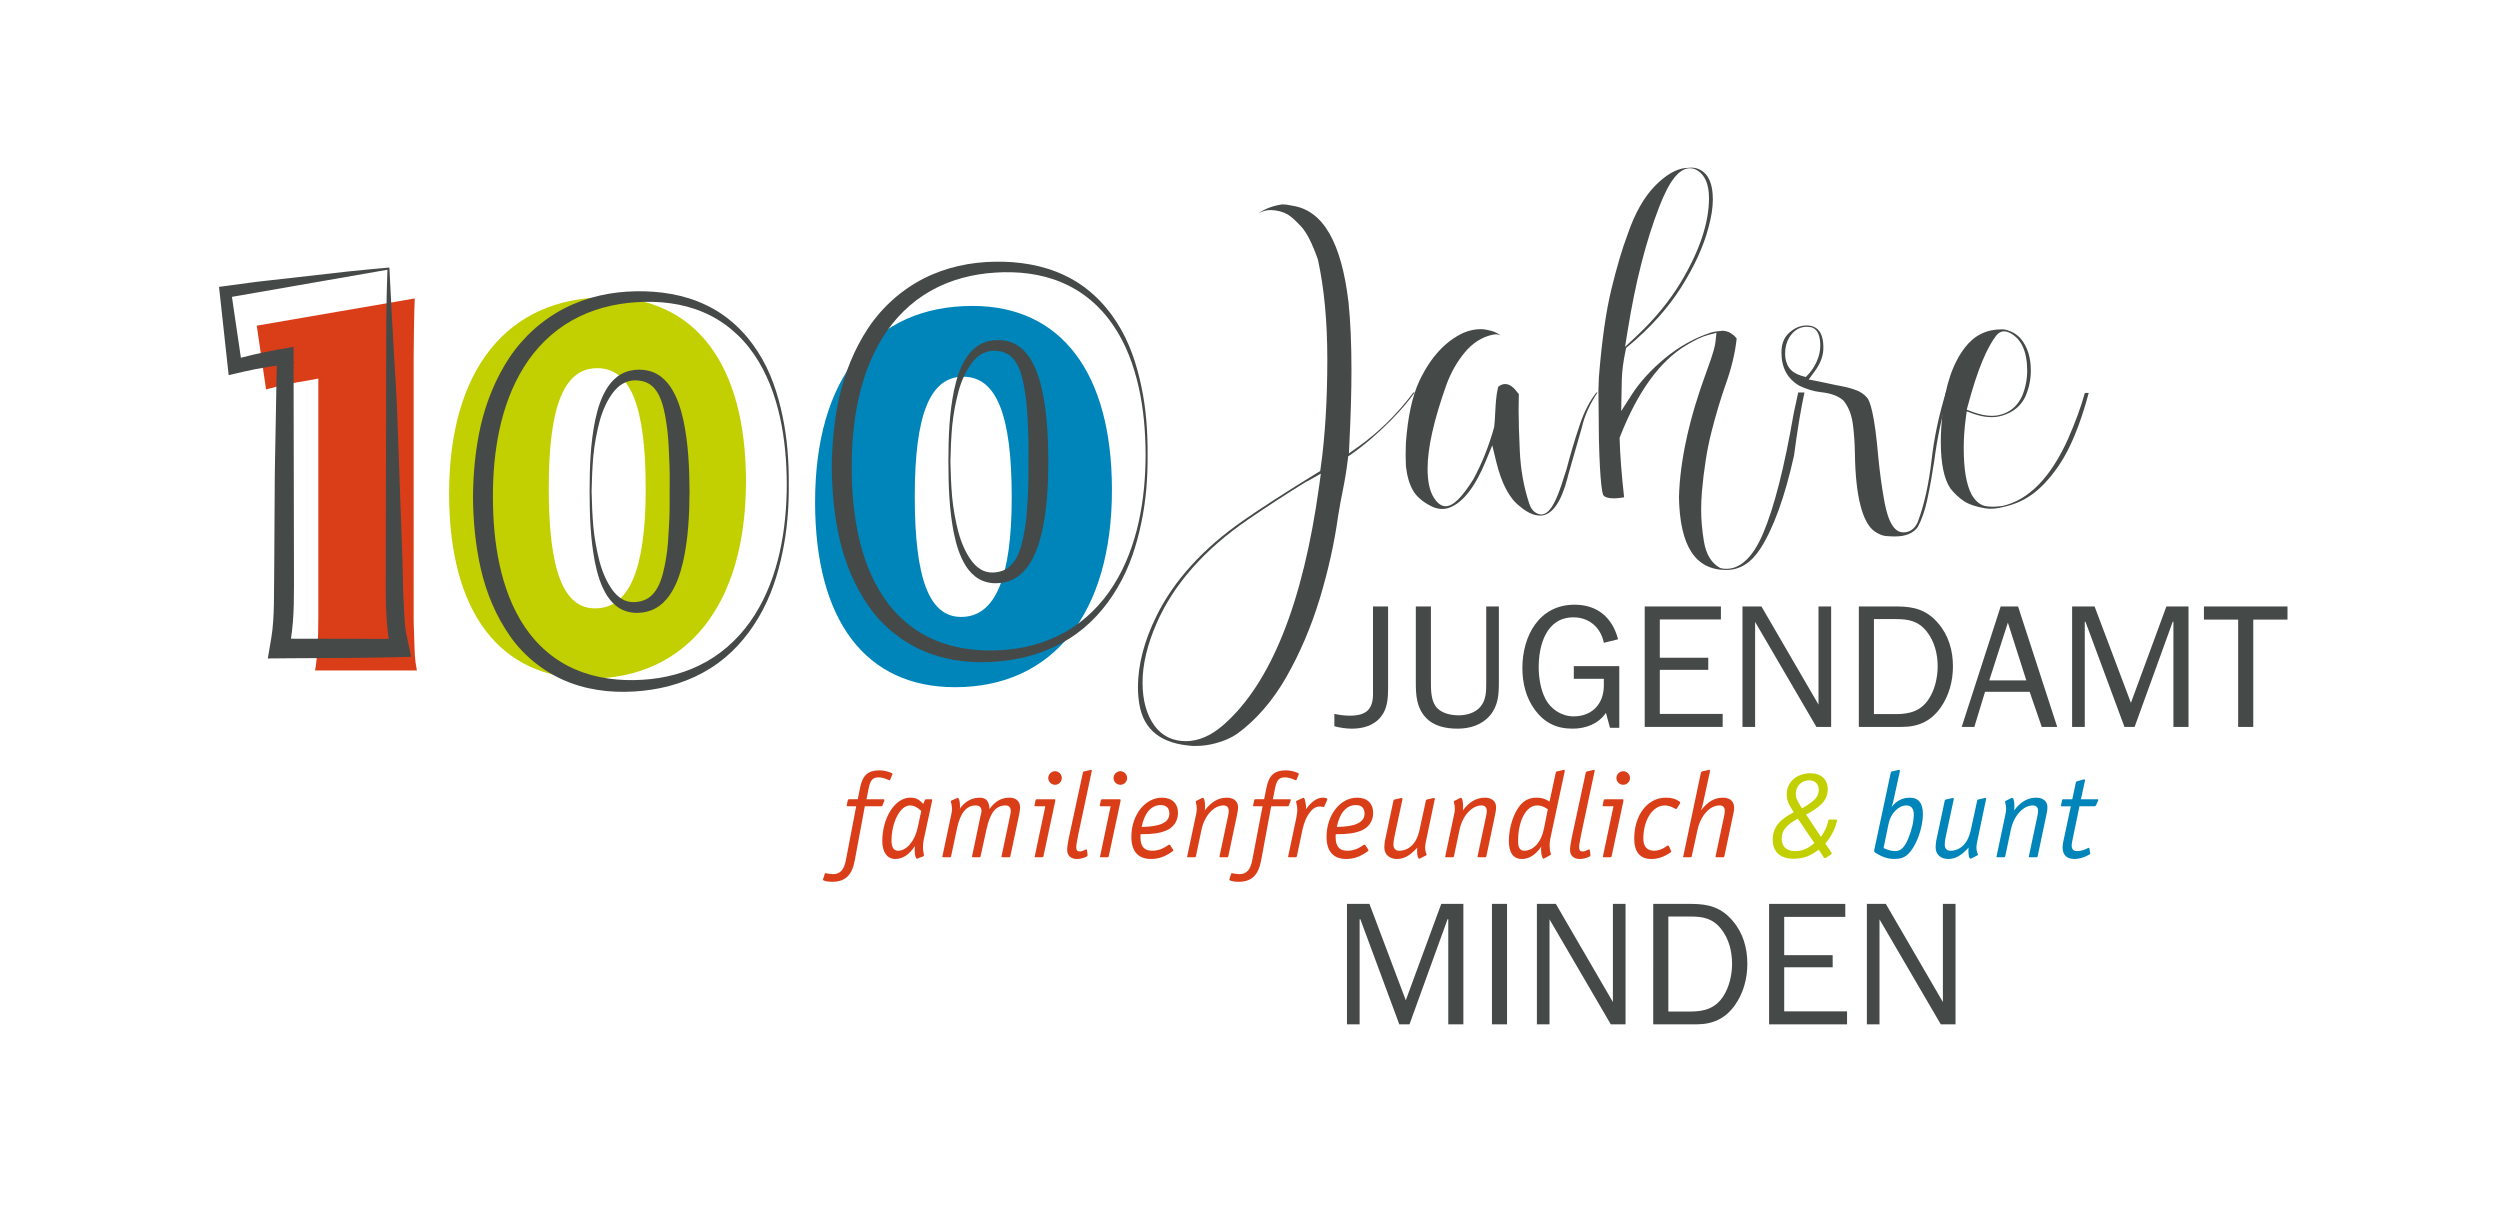 <?xml version="1.0" encoding="utf-8" standalone="no"?><!-- Generator: Adobe Illustrator 15.0.0, SVG Export Plug-In . SVG Version: 6.00 Build 0)  --><!DOCTYPE svg PUBLIC "-//W3C//DTD SVG 1.1//EN" "http://www.w3.org/Graphics/SVG/1.1/DTD/svg11.dtd">
<svg xmlns="http://www.w3.org/2000/svg" xmlns:xlink="http://www.w3.org/1999/xlink" enable-background="new 0 0 375.586 182.603" height="369" id="Ebene_1" version="1.1" viewBox="0 0 375.586 182.603" width="760" x="0px" xml:space="preserve" y="0px">
<g>
	<g>
		<g>
			<path d="M130.104,120.236h2.575c0.091,0,0.109,0.073,0.109,0.128c0,0.036,0,0.073-0.018,0.128l-0.256,0.657     c-0.055,0.146-0.055,0.146-0.219,0.146h-2.447l-1.516,8.164c-0.42,2.246-1.461,3.196-3.397,3.196     c-0.731,0-1.388-0.146-1.388-0.329c0-0.036,0-0.072,0.037-0.109l0.237-0.767c0.037-0.092,0.073-0.092,0.128-0.092     c0.036,0,0.055,0,0.183,0.037c0.292,0.055,0.657,0.109,0.931,0.109c1.06,0,1.662-0.64,1.936-2.101l1.553-8.109h-1.278     c-0.091,0-0.165-0.037-0.165-0.128c0,0,0-0.019,0.037-0.055c0,0,0,0,0-0.037l0.128-0.639c0.018-0.128,0.091-0.201,0.237-0.201     h1.278l0.347-1.735c0.384-1.899,1.206-2.611,2.94-2.611c0.566,0,1.315,0.164,1.809,0.401c0.091,0.036,0.127,0.109,0.127,0.164     c0,0.037,0,0.055-0.036,0.092l-0.311,0.749c-0.037,0.055-0.055,0.091-0.128,0.091c-0.018,0-0.091-0.036-0.219-0.091     c-0.493-0.22-0.986-0.348-1.388-0.348c-0.895,0-1.26,0.402-1.516,1.717L130.104,120.236z" fill="#DA3E19" />
			<path d="M138.632,120.948l0.237-0.548c0.073-0.128,0.092-0.164,0.164-0.164h0.092h0.713     c0.091,0,0.146,0.073,0.146,0.091v0.037l-0.019,0.073v0.055l-1.278,5.954c-0.055,0.256-0.091,0.712-0.091,1.06     c0,0.273,0.055,0.693,0.091,0.84l0.036,0.128c0.019,0.092,0.019,0.146,0.019,0.183c0,0.055-0.019,0.128-0.091,0.164l-0.859,0.329     c-0.036,0.036-0.072,0.036-0.091,0.036c-0.2,0-0.347-0.565-0.347-1.205c0-0.219,0-0.347,0.036-0.712     c-0.841,1.297-1.845,1.954-2.959,1.954c-1.206,0-1.954-1.005-1.954-2.703c0-3.507,1.917-6.521,4.183-6.521     C137.535,119.999,137.975,120.218,138.632,120.948z M138.34,121.989c-0.621-0.565-1.115-0.821-1.699-0.821     c-1.461,0-2.776,2.521-2.776,5.278c0,1.022,0.311,1.534,1.004,1.534c1.278,0,2.521-1.498,2.94-3.507L138.34,121.989z" fill="#DA3E19" />
			<path d="M144.127,121.697c0.713-1.077,1.771-1.698,2.996-1.698c0.986,0,1.424,0.529,1.479,1.698     c0.896-1.205,1.809-1.698,3.014-1.698c0.986,0,1.59,0.548,1.59,1.479c0,0.292-0.073,0.712-0.164,1.187l-1.297,6.119     c-0.037,0.146-0.092,0.183-0.22,0.183h-0.968c-0.092,0-0.146-0.036-0.146-0.128c0-0.019,0.018-0.055,0.018-0.091l1.279-6.083     c0.055-0.255,0.092-0.493,0.092-0.676c0-0.529-0.274-0.821-0.768-0.821c-1.498,0-2.338,1.096-2.886,3.616l-0.877,4     c-0.036,0.146-0.055,0.183-0.22,0.183h-0.931c-0.091,0-0.146-0.036-0.146-0.128c0-0.019,0-0.055,0.019-0.091l1.278-6.083     l0.055-0.219c0.036-0.146,0.073-0.347,0.073-0.457c0-0.529-0.311-0.821-0.877-0.821c-1.388,0-2.319,1.132-2.812,3.488     l-0.877,4.128c-0.036,0.146-0.092,0.183-0.219,0.183h-0.969c-0.091,0-0.146-0.036-0.146-0.128c0,0,0.036-0.019,0.036-0.055     s0-0.036,0-0.036l1.297-6.119c0.109-0.493,0.128-0.64,0.128-0.95c0-0.255-0.036-0.529-0.091-0.785l-0.073-0.183     c0-0.036,0-0.073,0-0.091c0-0.092,0.036-0.183,0.128-0.22l0.748-0.311c0.055-0.036,0.129-0.073,0.146-0.073     c0.201,0,0.348,0.566,0.348,1.242c0,0.11,0,0.201,0,0.293L144.127,121.697z" fill="#DA3E19" />
			<path d="M157,121.296h-1.479c-0.092,0-0.165-0.037-0.165-0.128c0,0,0-0.019,0.036-0.055c0-0.037,0-0.037,0-0.037     l0.129-0.639c0.018-0.128,0.091-0.201,0.236-0.201h2.612c0.091,0,0.128,0.036,0.128,0.164v0.037v0.055l-1.771,8.292     c-0.037,0.146-0.092,0.183-0.256,0.183h-0.932c-0.092,0-0.146-0.036-0.146-0.128c0-0.019,0-0.019,0.037-0.055v-0.036L157,121.296     z M159.484,117.04c0,0.566-0.457,1.022-1.023,1.022c-0.547,0-1.022-0.456-1.022-1.022c0-0.548,0.476-1.023,1.022-1.023     C159.027,116.017,159.484,116.492,159.484,117.04z" fill="#DA3E19" />
			<path d="M163.977,116.054l-2.047,9.625c0,0.056-0.036,0.183-0.072,0.402c-0.201,1.022-0.201,1.114-0.201,1.388     c0,0.438,0.146,0.621,0.548,0.621c0.22,0,0.493-0.091,0.749-0.237c0.092-0.036,0.128-0.073,0.183-0.073     c0.073,0,0.128,0.073,0.128,0.128l0.092,0.621c0,0.073,0,0.092,0,0.128c0,0.092-0.055,0.164-0.22,0.256     c-0.456,0.183-0.932,0.311-1.37,0.311c-0.932,0-1.479-0.512-1.479-1.37c0-0.401,0.091-1.005,0.236-1.735l0.092-0.438l2.027-9.406     c0-0.164,0.055-0.183,0.183-0.219l0.932-0.22c0.091-0.036,0.091-0.036,0.128-0.036c0.055,0,0.128,0.073,0.128,0.128     c0,0,0,0.036-0.036,0.036V116.054z" fill="#DA3E19" />
			<path d="M166.824,121.296h-1.479c-0.091,0-0.165-0.037-0.165-0.128c0,0,0-0.019,0.037-0.055     c0-0.037,0-0.037,0-0.037l0.128-0.639c0.019-0.128,0.091-0.201,0.237-0.201h2.611c0.092,0,0.129,0.036,0.129,0.164v0.037v0.055     l-1.772,8.292c-0.036,0.146-0.091,0.183-0.255,0.183h-0.932c-0.092,0-0.146-0.036-0.146-0.128c0-0.019,0-0.019,0.037-0.055     v-0.036L166.824,121.296z M169.309,117.04c0,0.566-0.457,1.022-1.023,1.022c-0.548,0-1.023-0.456-1.023-1.022     c0-0.548,0.476-1.023,1.023-1.023C168.852,116.017,169.309,116.492,169.309,117.04z" fill="#DA3E19" />
			<path d="M171.352,125.496l-0.036,0.11c0,0.164,0,0.292,0,0.347c0,1.37,0.566,2.027,1.718,2.027     c0.857,0,1.552-0.219,2.355-0.785c0.128-0.092,0.183-0.128,0.237-0.128c0.073,0,0.091,0.036,0.165,0.091l0.456,0.694     c0,0.037,0,0.055,0,0.092c0,0.055-0.019,0.091-0.183,0.183c-1.059,0.748-2.01,1.096-3.16,1.096c-1.936,0-2.959-1.15-2.959-3.324     c0-3.288,2.047-5.899,4.604-5.899c1.516,0,2.41,0.858,2.41,2.319c0,1.188-0.676,2.191-1.826,2.648     C174.146,125.351,173.215,125.496,171.352,125.496z M171.498,124.4c2.795-0.036,4.164-0.676,4.164-2.009     c0-0.822-0.456-1.278-1.297-1.278C172.923,121.113,171.9,122.318,171.498,124.4z" fill="#DA3E19" />
			<path d="M180.994,121.917c0.968-1.297,2.045-1.918,3.324-1.918c1.022,0,1.68,0.548,1.68,1.425     c0,0.401-0.055,0.676-0.183,1.297l-1.278,6.063c-0.037,0.146-0.092,0.183-0.219,0.183h-0.969c-0.092,0-0.146-0.036-0.146-0.128     c0,0,0-0.019,0.02-0.055v-0.036l1.277-6.027c0.074-0.311,0.092-0.549,0.092-0.731c0-0.529-0.273-0.821-0.804-0.821     c-1.425,0-2.849,1.553-3.288,3.635l-0.84,3.981c-0.036,0.146-0.092,0.183-0.219,0.183h-0.969c-0.091,0-0.146-0.036-0.146-0.128     c0,0,0.036-0.019,0.036-0.055s0-0.036,0-0.036l1.297-6.138c0.055-0.219,0.055-0.347,0.092-0.42c0-0.146,0.036-0.311,0.036-0.493     c0-0.328-0.036-0.584-0.128-0.949c-0.036-0.073-0.036-0.11-0.036-0.128c0-0.073,0.036-0.092,0.073-0.128l0.803-0.402     c0.055-0.036,0.146-0.073,0.184-0.073c0.219,0,0.347,0.53,0.347,1.242C181.03,121.46,181.03,121.552,180.994,121.917z" fill="#DA3E19" />
			<path d="M191.238,120.236h2.574c0.092,0,0.109,0.073,0.109,0.128c0,0.036,0,0.073-0.018,0.128l-0.256,0.657     c-0.055,0.146-0.055,0.146-0.219,0.146h-2.447l-1.517,8.164c-0.42,2.246-1.461,3.196-3.397,3.196     c-0.73,0-1.388-0.146-1.388-0.329c0-0.036,0-0.072,0.036-0.109l0.238-0.767c0.036-0.092,0.072-0.092,0.127-0.092     c0.037,0,0.055,0,0.184,0.037c0.291,0.055,0.656,0.109,0.931,0.109c1.06,0,1.662-0.64,1.937-2.101l1.553-8.109h-1.279     c-0.091,0-0.164-0.037-0.164-0.128c0,0,0-0.019,0.037-0.055c0,0,0,0,0-0.037l0.127-0.639c0.019-0.128,0.092-0.201,0.238-0.201     h1.277l0.348-1.735c0.384-1.899,1.205-2.611,2.94-2.611c0.566,0,1.315,0.164,1.809,0.401c0.091,0.036,0.128,0.109,0.128,0.164     c0,0.037,0,0.055-0.037,0.092l-0.311,0.749c-0.036,0.055-0.055,0.091-0.127,0.091c-0.019,0-0.092-0.036-0.22-0.091     c-0.493-0.22-0.986-0.348-1.388-0.348c-0.896,0-1.261,0.402-1.517,1.717L191.238,120.236z" fill="#DA3E19" />
			<path d="M196.186,121.771l0.164-0.219c0.713-0.95,1.516-1.553,2.375-1.553c0.42,0,0.693,0.091,0.693,0.237v0.036     v0.037l-0.438,0.986c-0.037,0.091-0.055,0.128-0.129,0.128c-0.018,0-0.018,0-0.055-0.037l-0.164-0.018     c-0.018,0-0.092,0-0.183-0.037c-0.091,0-0.146,0-0.219,0c-1.06,0-2.101,1.425-2.539,3.471l-0.841,3.981     c-0.035,0.146-0.091,0.183-0.219,0.183h-0.968c-0.091,0-0.146-0.036-0.146-0.128c0,0,0.036-0.019,0.036-0.055s0-0.036,0-0.036     l1.169-5.517l0.092-0.511c0.055-0.311,0.091-0.585,0.091-0.859c0-0.347-0.019-0.603-0.146-1.096c0-0.055-0.036-0.091-0.036-0.128     c0-0.091,0.072-0.183,0.164-0.2l0.768-0.348c0.072-0.036,0.127-0.073,0.182-0.073c0.129,0,0.238,0.256,0.311,0.786     c0.02,0.219,0.074,0.365,0.074,0.529C196.223,121.46,196.223,121.552,196.186,121.771z" fill="#DA3E19" />
			<path d="M200.714,125.496l-0.036,0.11c0,0.164,0,0.292,0,0.347c0,1.37,0.566,2.027,1.717,2.027     c0.858,0,1.553-0.219,2.355-0.785c0.129-0.092,0.184-0.128,0.238-0.128c0.072,0,0.091,0.036,0.164,0.091l0.457,0.694     c0,0.037,0,0.055,0,0.092c0,0.055-0.019,0.091-0.184,0.183c-1.059,0.748-2.009,1.096-3.159,1.096     c-1.937,0-2.959-1.15-2.959-3.324c0-3.288,2.046-5.899,4.603-5.899c1.516,0,2.411,0.858,2.411,2.319     c0,1.188-0.676,2.191-1.827,2.648C203.508,125.351,202.577,125.496,200.714,125.496z M200.86,124.4     c2.794-0.036,4.164-0.676,4.164-2.009c0-0.822-0.456-1.278-1.297-1.278C202.285,121.113,201.262,122.318,200.86,124.4z" fill="#DA3E19" />
			<path d="M212.967,127.506c-1.096,1.205-1.99,1.717-3.068,1.717c-1.15,0-1.899-0.694-1.899-1.754     c0-0.237,0.036-0.584,0.091-1.022c0.037-0.092,0.037-0.183,0.055-0.219l1.225-5.772c0.018-0.128,0.055-0.146,0.182-0.183     l0.969-0.219c0.055,0,0.055,0,0.092,0c0.091,0,0.109,0.036,0.109,0.128c0,0,0,0.036,0,0.091l-1.206,5.626     c-0.091,0.401-0.146,0.895-0.146,1.169c0,0.566,0.311,0.913,0.857,0.913c1.498,0,2.648-1.15,3.051-3.05l0.969-4.476     c0.018-0.128,0.055-0.146,0.182-0.183l0.95-0.219c0.036,0,0.073,0,0.109,0c0.091,0,0.11,0.036,0.11,0.091     c0,0.037,0,0.073-0.02,0.128l-1.332,6.375c-0.056,0.273-0.11,0.584-0.11,0.858c0,0.311,0.055,0.584,0.128,0.785l0.073,0.183     c0,0.036,0.019,0.055,0.019,0.092c0,0.055-0.019,0.091-0.092,0.127l-0.84,0.421c-0.092,0.036-0.109,0.072-0.146,0.072     c-0.219,0-0.348-0.493-0.348-1.15C212.93,127.816,212.93,127.725,212.967,127.506z" fill="#DA3E19" />
			<path d="M219.814,121.917c0.968-1.297,2.045-1.918,3.324-1.918c1.022,0,1.68,0.548,1.68,1.425     c0,0.401-0.055,0.676-0.183,1.297l-1.278,6.063c-0.037,0.146-0.092,0.183-0.219,0.183h-0.969c-0.092,0-0.146-0.036-0.146-0.128     c0,0,0-0.019,0.02-0.055v-0.036l1.277-6.027c0.074-0.311,0.092-0.549,0.092-0.731c0-0.529-0.273-0.821-0.804-0.821     c-1.425,0-2.849,1.553-3.288,3.635l-0.84,3.981c-0.036,0.146-0.092,0.183-0.219,0.183h-0.969c-0.091,0-0.146-0.036-0.146-0.128     c0,0,0.036-0.019,0.036-0.055s0-0.036,0-0.036l1.297-6.138c0.055-0.219,0.055-0.347,0.092-0.42c0-0.146,0.036-0.311,0.036-0.493     c0-0.328-0.036-0.584-0.128-0.949c-0.036-0.073-0.036-0.11-0.036-0.128c0-0.073,0.036-0.092,0.073-0.128l0.803-0.402     c0.055-0.036,0.146-0.073,0.184-0.073c0.219,0,0.347,0.53,0.347,1.242C219.851,121.46,219.851,121.552,219.814,121.917z" fill="#DA3E19" />
			<path d="M232.853,120.583l0.931-4.311c0.02-0.164,0.056-0.183,0.184-0.219l0.949-0.22     c0.073-0.036,0.073-0.036,0.109-0.036c0.092,0,0.109,0.036,0.109,0.128c0,0.036,0,0.055,0,0.128l-2.173,10.155     c-0.055,0.273-0.091,0.676-0.091,0.986c0,0.401,0.036,0.785,0.164,1.188c0,0.055,0.018,0.091,0.018,0.146     c0,0.073-0.018,0.092-0.109,0.128l-0.84,0.457c-0.073,0.036-0.128,0.072-0.164,0.072c-0.184,0-0.365-0.676-0.365-1.461     c0-0.055,0-0.183,0.036-0.365c-0.841,1.242-1.845,1.863-2.903,1.863c-1.297,0-1.973-0.932-1.973-2.703     c0-2.046,0.73-4.292,1.771-5.461c0.639-0.731,1.424-1.06,2.41-1.06C231.665,119.999,232.158,120.145,232.853,120.583z      M232.597,121.734c-0.712-0.438-1.022-0.566-1.607-0.566c-1.662,0-2.868,2.301-2.868,5.369c0,0.969,0.275,1.443,0.932,1.443     c1.371,0,2.558-1.278,2.959-3.324L232.597,121.734z" fill="#DA3E19" />
			<path d="M239.626,116.054l-2.046,9.625c0,0.056-0.037,0.183-0.072,0.402c-0.201,1.022-0.201,1.114-0.201,1.388     c0,0.438,0.146,0.621,0.547,0.621c0.22,0,0.494-0.091,0.75-0.237c0.091-0.036,0.127-0.073,0.182-0.073     c0.074,0,0.129,0.073,0.129,0.128l0.091,0.621c0,0.073,0,0.092,0,0.128c0,0.092-0.055,0.164-0.22,0.256     c-0.456,0.183-0.932,0.311-1.369,0.311c-0.932,0-1.479-0.512-1.479-1.37c0-0.401,0.091-1.005,0.237-1.735l0.092-0.438     l2.027-9.406c0-0.164,0.055-0.183,0.182-0.219l0.932-0.22c0.092-0.036,0.092-0.036,0.129-0.036c0.055,0,0.127,0.073,0.127,0.128     c0,0,0,0.036-0.036,0.036V116.054z" fill="#DA3E19" />
			<path d="M242.474,121.296h-1.479c-0.091,0-0.164-0.037-0.164-0.128c0,0,0-0.019,0.037-0.055     c0-0.037,0-0.037,0-0.037l0.127-0.639c0.019-0.128,0.092-0.201,0.238-0.201h2.611c0.092,0,0.128,0.036,0.128,0.164v0.037v0.055     l-1.772,8.292c-0.035,0.146-0.091,0.183-0.255,0.183h-0.932c-0.091,0-0.146-0.036-0.146-0.128c0-0.019,0-0.019,0.036-0.055     v-0.036L242.474,121.296z M244.958,117.04c0,0.566-0.456,1.022-1.022,1.022c-0.549,0-1.023-0.456-1.023-1.022     c0-0.548,0.475-1.023,1.023-1.023C244.502,116.017,244.958,116.492,244.958,117.04z" fill="#DA3E19" />
			<path d="M252.5,120.839l-0.475,0.768c-0.037,0.072-0.092,0.091-0.146,0.091c-0.073,0-0.092-0.019-0.219-0.091     c-0.494-0.274-0.969-0.438-1.462-0.438c-1.826,0-3.233,2.173-3.233,5.004c0,1.188,0.585,1.809,1.645,1.809     c0.584,0,1.205-0.219,1.826-0.657c0.129-0.092,0.201-0.128,0.256-0.128s0.092,0.036,0.128,0.091l0.311,0.713     c0,0.036,0.036,0.073,0.036,0.073c0,0.091-0.109,0.164-0.42,0.365c-0.803,0.511-1.644,0.785-2.594,0.785     c-1.68,0-2.557-1.06-2.557-3.051c0-3.562,1.99-6.173,4.749-6.173c0.821,0,1.406,0.146,1.937,0.493     c0.182,0.091,0.219,0.146,0.219,0.256C252.5,120.766,252.5,120.839,252.5,120.839z" fill="#DA3E19" />
			<path d="M255.621,121.917c1.06-1.334,2.046-1.918,3.324-1.918c1.06,0,1.68,0.548,1.68,1.516     c0,0.256-0.035,0.566-0.127,0.968l-0.055,0.238l-1.279,6.063c-0.036,0.146-0.091,0.183-0.219,0.183h-0.969     c-0.091,0-0.146-0.036-0.146-0.128c0-0.019,0.019-0.055,0.019-0.091l1.278-6.027c0.073-0.329,0.091-0.585,0.091-0.768     c0-0.493-0.273-0.785-0.803-0.785c-1.461,0-2.832,1.553-3.288,3.635l-0.876,3.981c-0.02,0.146-0.056,0.183-0.22,0.183h-0.932     c-0.091,0-0.146-0.036-0.146-0.128c0,0,0-0.019,0-0.055l0.036-0.036l2.63-12.476c0.037-0.128,0.055-0.183,0.183-0.219l0.968-0.22     c0.055-0.036,0.092-0.036,0.092-0.036c0.092,0,0.128,0.073,0.128,0.128v0.036c0,0.055,0,0.055,0,0.092l-1.022,4.694     C255.877,121.149,255.785,121.552,255.621,121.917z" fill="#DA3E19" />
			<path d="M271.453,122.537l2.229,3.361c0.565-0.785,0.84-1.37,1.059-2.247c0.073-0.311,0.092-0.365,0.256-0.365     h0.932c0.146,0,0.183,0.037,0.183,0.128c0,0.092-0.165,0.585-0.274,0.986c-0.383,0.968-0.821,1.717-1.498,2.484l0.896,1.333     c0.073,0.073,0.073,0.128,0.073,0.165c0,0.055-0.037,0.091-0.128,0.183l-0.749,0.493c-0.055,0.036-0.127,0.036-0.146,0.036     c-0.072,0-0.164-0.036-0.2-0.128l-0.73-1.15c-1.315,1.004-2.374,1.369-3.817,1.369c-1.973,0-3.105-1.022-3.105-2.849     c0-1.809,0.932-2.996,3.16-4.146c-0.804-1.242-1.06-1.79-1.06-2.685c0-1.863,1.498-3.179,3.599-3.179     c1.553,0,2.575,0.932,2.575,2.394C274.704,120.272,273.772,121.332,271.453,122.537z M270.211,123.158     c-1.735,0.932-2.43,1.772-2.43,3.014c0,1.188,0.749,1.863,1.991,1.863c1.096,0,1.937-0.347,2.923-1.205L270.211,123.158z      M270.832,121.606c1.954-1.114,2.521-1.772,2.521-2.795c0-0.858-0.566-1.425-1.443-1.425c-1.132,0-2.009,0.877-2.009,2.01     C269.9,120.017,270.028,120.327,270.832,121.606z" fill="#C2CF00" />
			<path d="M284.308,121.424c0.676-0.932,1.644-1.425,2.722-1.425c1.352,0,1.99,0.84,1.99,2.447     c0,2.21-1.041,5.022-2.355,6.155c-0.475,0.42-1.078,0.621-1.918,0.621c-0.969,0-1.771-0.256-2.867-0.932     c-0.146-0.092-0.184-0.164-0.184-0.256c0-0.036,0-0.091,0-0.128l2.484-11.635c0.037-0.128,0.055-0.183,0.183-0.219l0.968-0.22     c0.037,0,0.055-0.036,0.055-0.036h0.037c0.092,0,0.128,0.073,0.128,0.092c0,0.036,0,0.072,0,0.072v0.092l-0.968,4.438     C284.527,120.766,284.398,121.168,284.308,121.424z M283.102,127.579c0.73,0.328,1.261,0.456,1.754,0.456     c0.84,0,1.425-0.566,1.973-1.918c0.566-1.369,0.822-2.611,0.822-3.635c0-0.84-0.402-1.314-1.115-1.314     c-1.168,0-2.355,1.187-2.666,2.703L283.102,127.579z" fill="#0085BA" />
			<path d="M295.902,127.506c-1.096,1.205-1.99,1.717-3.068,1.717c-1.15,0-1.898-0.694-1.898-1.754     c0-0.237,0.035-0.584,0.091-1.022c0.036-0.092,0.036-0.183,0.055-0.219l1.224-5.772c0.019-0.128,0.055-0.146,0.183-0.183     l0.968-0.219c0.055,0,0.055,0,0.092,0c0.092,0,0.109,0.036,0.109,0.128c0,0,0,0.036,0,0.091l-1.205,5.626     c-0.092,0.401-0.146,0.895-0.146,1.169c0,0.566,0.311,0.913,0.858,0.913c1.498,0,2.648-1.15,3.05-3.05l0.969-4.476     c0.018-0.128,0.055-0.146,0.183-0.183l0.95-0.219c0.036,0,0.072,0,0.109,0c0.091,0,0.109,0.036,0.109,0.091     c0,0.037,0,0.073-0.019,0.128l-1.333,6.375c-0.055,0.273-0.109,0.584-0.109,0.858c0,0.311,0.055,0.584,0.127,0.785l0.074,0.183     c0,0.036,0.018,0.055,0.018,0.092c0,0.055-0.018,0.091-0.092,0.127l-0.84,0.421c-0.092,0.036-0.109,0.072-0.146,0.072     c-0.219,0-0.347-0.493-0.347-1.15C295.866,127.816,295.866,127.725,295.902,127.506z" fill="#0085BA" />
			<path d="M302.75,121.917c0.968-1.297,2.045-1.918,3.324-1.918c1.022,0,1.68,0.548,1.68,1.425     c0,0.401-0.055,0.676-0.183,1.297l-1.278,6.063c-0.037,0.146-0.092,0.183-0.219,0.183h-0.969c-0.092,0-0.146-0.036-0.146-0.128     c0,0,0-0.019,0.02-0.055v-0.036l1.277-6.027c0.074-0.311,0.092-0.549,0.092-0.731c0-0.529-0.273-0.821-0.804-0.821     c-1.425,0-2.849,1.553-3.288,3.635l-0.84,3.981c-0.036,0.146-0.092,0.183-0.219,0.183h-0.969c-0.091,0-0.146-0.036-0.146-0.128     c0,0,0.036-0.019,0.036-0.055s0-0.036,0-0.036l1.297-6.138c0.055-0.219,0.055-0.347,0.092-0.42c0-0.146,0.036-0.311,0.036-0.493     c0-0.328-0.036-0.584-0.128-0.949c-0.036-0.073-0.036-0.11-0.036-0.128c0-0.073,0.036-0.092,0.073-0.128l0.803-0.402     c0.055-0.036,0.146-0.073,0.184-0.073c0.219,0,0.347,0.53,0.347,1.242C302.786,121.46,302.786,121.552,302.75,121.917z" fill="#0085BA" />
			<path d="M312.793,120.236h2.484c0.091,0,0.127,0.073,0.127,0.128c0,0.036,0,0.036-0.036,0.128l-0.329,0.676     c-0.072,0.128-0.091,0.128-0.219,0.128h-2.246l-1.041,5.041c-0.074,0.311-0.129,0.639-0.129,0.858c0,0.566,0.274,0.84,0.805,0.84     c0.401,0,0.912-0.091,1.461-0.365l0.183-0.091c0.036,0,0.091-0.037,0.091-0.037c0.073,0,0.129,0.037,0.129,0.092l0.091,0.621     c0.036,0.036,0.036,0.036,0.036,0.055c0,0.2-0.072,0.219-0.256,0.311c-0.712,0.401-1.461,0.603-2.137,0.603     c-1.15,0-1.771-0.603-1.771-1.771c0-0.293,0.055-0.604,0.164-1.114l1.078-5.041h-1.334c-0.091,0-0.164-0.037-0.164-0.128     c0,0,0-0.019,0.037-0.092l0.127-0.639c0.037-0.165,0.055-0.201,0.22-0.201h1.333l0.529-2.502     c0.037-0.128,0.055-0.165,0.184-0.201l0.968-0.274c0.019,0,0.019,0,0.055,0s0.073-0.036,0.073-0.036     c0.055,0,0.109,0.073,0.109,0.164v0.037l-0.018,0.055L312.793,120.236z" fill="#0085BA" />
		</g>
		<g>
			<g>
				<path d="M208.568,103.438c0,1.505-0.078,3.143-1.056,4.357c-1.057,1.374-2.747,1.822-4.385,1.822      c-0.897,0-1.796-0.132-2.642-0.369v-1.849c0.766,0.158,1.532,0.264,2.324,0.264c1.031,0,2.271-0.158,2.906-1.03      c0.687-0.924,0.58-2.113,0.58-3.195V91.234h2.271V103.438z" fill="#454948" />
				<path d="M225.232,91.234v11.463c0,1.796-0.105,3.46-1.32,4.913c-1.215,1.452-3.038,2.007-4.887,2.007      c-1.77,0-3.645-0.369-4.859-1.743c-1.321-1.479-1.427-3.301-1.427-5.177V91.234h2.271v11.463c0,1.083,0.026,2.562,0.687,3.513      c0.74,1.083,2.271,1.4,3.514,1.4c1.162,0,2.482-0.37,3.248-1.294c0.871-1.03,0.871-2.378,0.871-3.619V91.234H225.232z" fill="#454948" />
				<path d="M243.347,109.485h-1.399l-0.607-2.245c-1.137,1.664-3.038,2.377-5.02,2.377      c-2.43,0-4.199-0.871-5.652-2.799c-1.373-1.876-1.9-4.042-1.9-6.34c0-4.754,2.482-9.509,7.844-9.509      c3.461,0,5.705,1.955,6.551,5.204l-2.14,0.528c-0.449-2.271-2.192-3.83-4.569-3.83c-4.094,0-5.23,4.173-5.23,7.501      c0,1.559,0.291,3.407,1.031,4.808c0.818,1.531,2.43,2.588,4.226,2.588c2.8,0,4.543-1.901,4.543-4.648v-1.004h-4.517v-1.901      h6.841V109.485z" fill="#454948" />
				<path d="M258.899,109.354h-11.728V91.234h11.463v1.954h-9.191v5.759h7.29v1.822h-7.29v6.63h9.456V109.354z" fill="#454948" />
				<path d="M272.999,109.354l-9.218-15.795v15.795h-1.902V91.234h2.854l8.584,14.765V91.234h1.901v18.119H272.999z" fill="#454948" />
				<path d="M279.387,91.234h5.73c2.59,0,4.518,0.528,6.234,2.562c1.559,1.823,2.191,4.095,2.191,6.445      c0,2.219-0.58,4.411-1.875,6.233c-1.453,2.033-3.328,2.879-5.811,2.879h-6.471V91.234z M284.986,107.426      c2.086,0,3.75-0.476,4.938-2.299c0.898-1.373,1.321-3.248,1.321-4.886c0-1.849-0.477-3.777-1.664-5.257      c-1.242-1.558-2.694-1.849-4.596-1.849h-3.328v14.29H284.986z" fill="#454948" />
				<path d="M306.903,109.354l-1.823-5.282h-6.709l-1.61,5.282h-1.901l5.863-18.119h2.615l5.89,18.119H306.903z       M301.806,93.664l-2.8,8.69h5.573L301.806,93.664z" fill="#454948" />
				<path d="M313.37,109.354h-1.901V91.234h3.381l5.467,14.501l5.336-14.501h3.328v18.119h-2.271V93.532h-0.105      l-5.732,15.821h-1.531l-5.863-15.821h-0.106V109.354z" fill="#454948" />
				<path d="M336.449,109.354V93.215h-5.15v-1.98h12.572v1.98h-5.15v16.139H336.449z" fill="#454948" />
			</g>
			<g>
				<path d="M204.281,154.1h-1.9V135.98h3.381l5.467,14.501l5.336-14.501h3.328V154.1h-2.271v-15.821h-0.106      l-5.731,15.821h-1.532l-5.863-15.821h-0.106V154.1z" fill="#454948" />
				<path d="M224.191,154.1V135.98h2.271V154.1H224.191z" fill="#454948" />
				<path d="M242.07,154.1l-9.219-15.795V154.1h-1.9V135.98h2.852l8.584,14.765V135.98h1.902V154.1H242.07z" fill="#454948" />
				<path d="M248.457,135.98h5.731c2.589,0,4.517,0.528,6.233,2.562c1.559,1.823,2.192,4.095,2.192,6.445      c0,2.219-0.581,4.411-1.875,6.233c-1.453,2.033-3.328,2.879-5.812,2.879h-6.471V135.98z M254.057,152.172      c2.086,0,3.75-0.476,4.939-2.299c0.898-1.373,1.32-3.248,1.32-4.886c0-1.849-0.476-3.777-1.664-5.257      c-1.241-1.558-2.693-1.849-4.596-1.849h-3.328v14.29H254.057z" fill="#454948" />
				<path d="M277.612,154.1h-11.728V135.98h11.463v1.954h-9.191v5.759h7.29v1.822h-7.29v6.63h9.456V154.1z" fill="#454948" />
				<path d="M291.713,154.1l-9.219-15.795V154.1h-1.901V135.98h2.853l8.584,14.765V135.98h1.902V154.1H291.713z" fill="#454948" />
			</g>
		</g>
	</g>
	<g>
		<path d="M62.141,44.895c-0.09,1.968-0.163,6.727-0.163,8.772v39.007c0,0.407,0,1.715,0.073,3.027    c0.09,3.034,0.09,3.44,0.416,5.164H47.14c0.333-1.804,0.495-4.344,0.495-8.191V56.946l-1.723,0.326    c-1.72,0.24-4.345,0.814-6.144,1.309l-1.396-9.591L62.141,44.895z" fill="#DA3E19" />
		<path d="M111.967,72.429c0,18.521-8.848,29.663-23.6,29.663c-13.441,0-21.059-9.992-21.059-27.855    c0-18.608,8.765-29.506,23.676-29.506C104.343,44.73,111.967,54.809,111.967,72.429z M82.3,73.414    c0,12.454,2.216,18.108,6.966,18.108c5.162,0,7.62-5.897,7.62-18.022c0-12.378-2.292-18.115-7.288-18.115    C84.598,55.385,82.3,61.042,82.3,73.414z" fill="#C2CF00" />
		<path d="M167.024,73.715c0,18.524-8.851,29.666-23.599,29.666c-13.439,0-21.059-9.995-21.059-27.854    c0-18.609,8.764-29.504,23.682-29.504C159.404,46.022,167.024,56.1,167.024,73.715z M137.361,74.701    c0,12.457,2.213,18.109,6.965,18.109c5.163,0,7.621-5.899,7.621-18.022c0-12.376-2.292-18.115-7.295-18.115    C139.656,56.673,137.361,62.329,137.361,74.701z" fill="#0085BA" />
		<g>
			<g>
				<g>
					<path d="M58.333,40.408c0.231,4.675,0.47,9.321,0.754,13.991c0.127,2.333,0.294,4.667,0.388,7l0.25,7       l0.5,13.999c0.105,2.312,0.12,4.712,0.184,6.954l0.182,3.462c0.03,0.569,0.062,1.114,0.12,1.583       c0.056,0.463,0.15,0.943,0.269,1.499l0.619,2.911l-3.084,0.075c-5.11,0.124-10.22,0.1-15.33,0.146l-3.15,0.029l0.535-3.159       c0.262-1.543,0.345-3.307,0.384-5.067l0.047-5.421l0.066-10.986c0.001-3.662,0.107-7.324,0.163-10.986       c0.083-3.662,0.093-7.324,0.253-10.986l2.599,2.156l-3.954,0.576c-1.278,0.212-2.572,0.46-3.817,0.748l-2.166,0.5l-0.226-2.067       l-1.051-9.638l-0.171-1.571l1.454-0.195c1.993-0.268,3.982-0.56,5.986-0.767l6.001-0.679l6.001-0.679       c2.001-0.223,4.013-0.384,6.019-0.579l0.167-0.016L58.333,40.408z M58.031,40.581L34.45,44.692l0.161-0.221l1.41,9.586       l-0.268-0.176c1.3-0.354,2.609-0.657,3.926-0.928c0.659-0.133,1.319-0.259,1.988-0.364c0.646-0.104,1.313-0.245,1.969-0.365       l0.271-0.05l0,0.275l0.042,21.972l0.021,10.986c-0.009,3.654,0.106,7.343-0.502,11.012l-0.282-0.337l15.33,0.029l-0.252,0.306       c-0.701-4.693-0.427-9.35-0.476-14.021l0.027-13.999l0.027-13.999C57.841,49.795,57.854,45.187,58.031,40.581z" fill="#454948" />
				</g>
			</g>
			<g>
				<g>
					<path d="M118.406,72.882c0.032,3.432-0.237,6.885-0.951,10.261c-0.703,3.37-1.782,6.714-3.581,9.728       c-1.763,3.014-4.188,5.746-7.248,7.658c-3.043,1.929-6.601,3.026-10.188,3.392c-3.539,0.372-7.351,0.138-10.905-1.205       c-3.557-1.321-6.786-3.798-8.989-6.921c-2.214-3.119-3.643-6.653-4.467-10.221c-0.816-3.58-1.14-7.191-1.175-10.765       c0.026-3.581,0.353-7.197,1.162-10.771c0.829-3.561,2.222-7.068,4.301-10.214c2.081-3.139,5.017-5.77,8.365-7.474       c3.355-1.715,7.059-2.47,10.653-2.529c3.548-0.07,7.279,0.486,10.533,2.052c3.291,1.53,5.973,4.105,7.848,7.062       c1.916,2.958,3.009,6.314,3.711,9.682C118.19,65.997,118.433,69.449,118.406,72.882z M118.106,72.881       c-0.012-3.416-0.292-6.841-1.036-10.173c-0.743-3.322-1.953-6.573-3.877-9.381c-1.903-2.811-4.591-5.09-7.726-6.391       c-3.133-1.327-6.593-1.692-9.982-1.473c-3.388,0.21-6.756,1.073-9.707,2.749c-2.953,1.664-5.424,4.122-7.211,7       c-1.802,2.876-2.972,6.121-3.687,9.441c-0.717,3.327-0.993,6.744-0.981,10.151c0.007,3.408,0.272,6.826,0.997,10.151       c0.724,3.315,1.909,6.562,3.808,9.373c1.88,2.811,4.545,5.097,7.668,6.41c3.12,1.334,6.576,1.728,9.965,1.531       c3.388-0.19,6.759-1.063,9.711-2.747c2.955-1.675,5.429-4.143,7.236-7.02c1.822-2.878,3.017-6.124,3.764-9.447       C117.792,79.721,118.099,76.3,118.106,72.881z" fill="#454948" />
					<path d="M88.744,73.868c0.034,1.785,0.112,3.559,0.26,5.332c0.17,1.768,0.491,3.521,0.921,5.22       c0.448,1.686,1.157,3.328,2.132,4.574c0.497,0.611,1.072,1.083,1.682,1.34c0.609,0.246,1.273,0.308,1.932,0.205       c1.441-0.192,2.331-0.963,3.003-2.163c0.67-1.209,0.997-2.765,1.266-4.35c0.285-1.592,0.358-3.274,0.455-4.964       c0.099-1.687,0.109-3.429,0.088-5.127c0.012-0.911,0.021-1.752,0.008-2.609c-0.006-0.862-0.039-1.717-0.079-2.568       c-0.071-1.698-0.141-3.388-0.399-4.993c-0.232-1.601-0.543-3.171-1.183-4.391c-0.643-1.207-1.51-1.959-2.931-2.12       c-1.397-0.188-2.7,0.314-3.73,1.548c-1.005,1.219-1.744,2.846-2.205,4.526c-0.449,1.691-0.779,3.443-0.953,5.211       C88.857,70.308,88.778,72.087,88.744,73.868z M88.444,73.869c0.007-3.568,0.118-7.163,0.845-10.687       c0.376-1.75,0.91-3.51,1.933-5.037c0.52-0.751,1.186-1.427,2.004-1.881c0.812-0.452,1.767-0.655,2.678-0.654       c0.921,0,1.863,0.203,2.68,0.666c0.82,0.457,1.484,1.141,2.008,1.894c1.027,1.533,1.574,3.295,1.963,5.047       c0.754,3.528,0.893,7.13,0.925,10.7c-0.029,3.577-0.188,7.179-0.996,10.699c-0.416,1.747-1,3.498-2.06,5.008       c-0.539,0.742-1.209,1.414-2.028,1.868c-0.809,0.46-1.753,0.688-2.665,0.702c-0.927,0.034-1.872-0.173-2.688-0.634       c-0.813-0.469-1.46-1.165-1.959-1.93c-0.981-1.553-1.484-3.318-1.84-5.072C88.556,81.029,88.449,77.435,88.444,73.869z" fill="#454948" />
				</g>
			</g>
			<g>
				<g>
					<path d="M172.388,68.423c0.032,3.432-0.237,6.885-0.951,10.261c-0.704,3.37-1.783,6.714-3.583,9.728       c-1.763,3.014-4.188,5.745-7.248,7.658c-3.043,1.929-6.601,3.026-10.188,3.393c-3.539,0.372-7.351,0.139-10.905-1.203       c-3.557-1.321-6.786-3.796-8.99-6.918c-2.215-3.119-3.644-6.653-4.469-10.221c-0.817-3.579-1.141-7.191-1.175-10.765       c0.026-3.58,0.353-7.197,1.162-10.77c0.828-3.561,2.221-7.069,4.3-10.214c2.081-3.14,5.017-5.77,8.365-7.474       c3.356-1.714,7.059-2.469,10.653-2.528c3.548-0.07,7.278,0.486,10.533,2.051c3.291,1.529,5.975,4.103,7.85,7.06       c1.917,2.958,3.011,6.313,3.714,9.681C172.172,61.538,172.415,64.99,172.388,68.423z M172.088,68.422       c-0.012-3.416-0.292-6.841-1.037-10.173c-0.743-3.322-1.954-6.573-3.879-9.38c-1.905-2.811-4.593-5.089-7.729-6.389       c-3.133-1.326-6.592-1.691-9.982-1.472c-3.388,0.21-6.757,1.073-9.707,2.747c-2.953,1.664-5.425,4.122-7.211,7       c-1.802,2.876-2.971,6.121-3.686,9.441c-0.717,3.328-0.993,6.744-0.98,10.151c0.007,3.408,0.272,6.826,0.998,10.151       c0.724,3.315,1.91,6.562,3.81,9.372c1.881,2.811,4.547,5.096,7.669,6.408c3.121,1.334,6.576,1.727,9.965,1.53       c3.388-0.191,6.759-1.064,9.71-2.748c2.955-1.676,5.429-4.143,7.237-7.02c1.822-2.878,3.018-6.123,3.765-9.447       C171.774,75.262,172.082,71.841,172.088,68.422z" fill="#454948" />
					<path d="M142.721,69.409c0.034,1.785,0.112,3.56,0.26,5.332c0.17,1.769,0.49,3.522,0.921,5.221       c0.448,1.686,1.156,3.328,2.131,4.575c0.496,0.611,1.072,1.083,1.681,1.341c0.608,0.247,1.274,0.309,1.932,0.207       c1.444-0.191,2.333-0.96,3.006-2.161c0.67-1.208,0.998-2.765,1.267-4.349c0.285-1.592,0.358-3.274,0.455-4.964       c0.099-1.687,0.11-3.43,0.089-5.128c0.012-0.91,0.021-1.753,0.008-2.609c-0.007-0.863-0.039-1.717-0.079-2.569       c-0.07-1.699-0.141-3.388-0.398-4.994c-0.231-1.601-0.542-3.172-1.181-4.392c-0.642-1.207-1.508-1.96-2.93-2.12       c-1.397-0.188-2.702,0.312-3.732,1.544c-1.006,1.218-1.746,2.845-2.207,4.525c-0.449,1.692-0.78,3.444-0.954,5.211       C142.835,65.849,142.755,67.628,142.721,69.409z M142.421,69.41c0.007-3.568,0.118-7.164,0.846-10.688       c0.377-1.75,0.911-3.51,1.936-5.037c0.521-0.751,1.188-1.426,2.006-1.879c0.813-0.451,1.768-0.654,2.679-0.652       c0.921,0,1.863,0.204,2.68,0.666c0.82,0.458,1.484,1.142,2.007,1.895c1.027,1.534,1.573,3.296,1.961,5.048       c0.752,3.528,0.891,7.131,0.923,10.701c-0.029,3.578-0.188,7.179-0.996,10.7c-0.416,1.747-1,3.499-2.061,5.009       c-0.54,0.741-1.21,1.413-2.029,1.867c-0.81,0.459-1.755,0.686-2.666,0.7c-0.927,0.033-1.872-0.175-2.688-0.636       c-0.813-0.47-1.46-1.167-1.958-1.931c-0.981-1.554-1.483-3.319-1.84-5.073C142.533,76.57,142.426,72.977,142.421,69.41z" fill="#454948" />
				</g>
			</g>
		</g>
	</g>
	<g>
		<path d="M208.914,63.309c1.457-1.473,2.684-2.899,3.659-4.271h-0.195c-2.442,3.258-5.251,6.02-8.358,8.215    l-1.35,0.95l0.088-1.821c0.195-3.932,0.297-7.537,0.297-10.711c0-3.923-0.146-7.347-0.439-10.172    c-1.076-9.088-3.844-13.859-8.465-14.557c-0.626-0.137-1.104-0.199-1.465-0.199c-1.355,0.183-2.58,0.637-3.68,1.366    c0.646-0.342,1.272-0.511,1.879-0.511c0.998,0.023,1.869,0.253,2.613,0.687c0.562,0.36,1.203,0.942,1.992,1.797    c0.83,0.896,1.654,2.516,2.514,4.941c0.954,4.355,1.419,9.366,1.419,15.026c0,6.134-0.335,11.632-1.001,16.341l-0.068,0.467    l-0.363,0.221c-4.732,2.902-8.522,5.344-11.265,7.26c-6.015,4.19-10.387,9.01-12.999,14.318    c-1.854,3.753-2.793,7.369-2.793,10.748c0,0.836,0.067,1.659,0.206,2.516c0.657,3.917,3.288,5.98,8.044,6.297l0.54-0.001    c0.943,0,1.94-0.141,2.966-0.423c1.215-0.322,2.284-0.798,3.184-1.411c2.852-2.091,5.339-4.955,7.369-8.51    c2.051-3.585,3.742-7.551,5.031-11.779c1.283-4.238,2.216-8.424,2.77-12.448c0.25-1.537,0.5-2.888,0.746-4.073    c0.287-1.397,0.53-2.9,0.719-4.466l0.054-0.451l0.34-0.232C204.889,67.044,206.91,65.322,208.914,63.309z M198.2,73.073    c-2.425,17.661-7.286,29.781-14.45,36.022c-1.834,1.593-3.717,2.403-5.605,2.403c-1.981,0-3.564-0.771-4.702-2.298    c-1.206-1.646-1.815-3.835-1.815-6.523c0-2.7,0.708-5.687,2.107-8.889c2.554-5.863,7.194-11.13,13.792-15.645    c2.724-1.868,5.625-3.759,8.618-5.614c0.264-0.112,0.501-0.247,0.87-0.46l1.437-0.818L198.2,73.073z" fill="#454948" />
		<path d="M235.553,71.92c0.012-0.121,0.041-0.242,0.082-0.371c0.055-0.177,0.752-2.592,2.08-7.237    c0.387-1.739,1.184-3.512,2.365-5.274h-0.164c-1.012,1.256-1.863,2.906-2.529,4.909c-0.762,2.267-1.428,4.508-1.982,6.664    l-0.352,1.068c-1.227,4.056-2.24,5.724-3.493,5.724c-0.553-0.075-1.362-0.384-1.768-1.667c-0.831-2.532-1.281-5.113-1.408-7.815    c-0.122-2.586-0.184-4.673-0.184-6.21l0.035-2.417l-0.62-0.76c-0.684-0.71-1.494-1.108-2.461-0.372    c0.041-0.055-0.316,0.519-0.473,3.905c-0.027,0.76-0.076,1.488-0.157,2.183c-0.806,2.899-1.847,5.477-3.123,7.837    c-1.784,2.83-3.065,4.067-4.192,4.067c-0.615,0-1.199-0.419-1.73-1.244c-0.654-1.007-0.971-2.447-0.971-4.399    c0-3.146,0.932-7.296,2.853-12.684c0.679-1.82,1.593-3.425,2.716-4.781c1.177-1.433,2.594-2.339,4.207-2.693l0.359-0.048    c0.24-0.038,0.567,0.038,0.867,0.167c-0.3-0.229-0.631-0.416-0.982-0.564c-0.796-0.252-1.484-0.394-1.994-0.394    c-0.865,0-1.711,0.174-2.588,0.535c-2.734,1.248-4.989,3.691-6.672,7.249c-1.064,2.263-1.75,5.412-2.031,9.355l-0.037,1.739    l0.039,1.714c0.152,1.419,0.506,2.675,1.041,3.635c0.524,0.926,1.441,1.733,2.724,2.386c0.917,0.466,1.825,0.572,2.735,0.264    c2.043-0.73,3.914-3.121,5.544-7.085l0.949-2.309l0.597,2.461c0.797,3.276,1.988,5.532,3.545,6.709    c1.106,0.935,2.116,1.395,3.037,1.395h0.193C233.271,77.434,234.598,75.536,235.553,71.92z" fill="#454948" />
		<path d="M271.205,59.038h-0.939c-0.186,0.815-0.413,1.85-0.672,3.101c-1.419,8.215-2.931,14.147-4.615,18.111    c-1.672,3.979-3.876,5.728-6.284,5.245l-0.218-0.078c-1.271-0.711-2.078-2.041-2.396-3.957c-0.277-1.659-0.416-3.264-0.416-4.771    c0-0.857,0.035-1.748,0.109-2.68c0.301-3.43,0.785-6.474,1.443-9.049c0.655-2.552,1.338-4.847,2.027-6.817    c0.957-2.635,1.547-5.054,1.758-7.208c-0.031-0.038-0.082-0.11-0.162-0.207c-0.176-0.217-0.438-0.433-0.774-0.637    c-0.307-0.187-0.702-0.299-1.169-0.336c-0.646,0.045-1.289,0.142-1.807,0.289c-2.43,0.802-4.747,2.094-6.856,3.831    c-2.111,1.748-3.81,3.611-5.044,5.541l-1.557,2.427l0.096-4.777c0.026-1.208,0.219-2.683,0.575-4.379l0.074-0.344l0.248-0.208    c3.315-2.736,6.013-5.729,8.021-8.897c1.998-3.156,3.381-6.183,4.114-8.994c0.44-1.579,0.661-3.004,0.661-4.248    c0-2.306-0.623-3.762-1.904-4.447c-0.371-0.204-0.771-0.309-1.225-0.33c-0.304,0-0.613,0.024-0.903,0.062l-0.203,0.003    c-1.39,0.185-2.94,1.101-4.513,2.729c-1.607,1.657-2.957,4.032-4.007,7.065l-0.12,0.339c-0.773,2.036-1.574,4.76-2.385,8.089    c-0.812,3.323-1.446,7.773-1.881,13.22l-0.07,1.92l0.074,7.51c0.165,6.861,0.541,8.106,0.653,8.321    c0.274,0.481,1.477,0.645,3.136,0.336c-0.381-3.44-0.607-6.375-0.673-8.728l-0.009-0.219l0.08-0.201    c2.637-6.726,5.973-11.334,9.916-13.704c1.316-0.811,2.474-1.353,3.433-1.598l1.142-0.302l-0.139,1.344    c-0.052,0.512-0.248,1.53-1.344,4.471c-2.613,7.073-4.013,13.448-4.153,18.941c0.136,7.336,2.458,10.928,7.098,10.928    c2.048,0,3.716-1.03,5.106-3.144c2.004-3.087,3.722-7.827,5.107-14.082C270.137,64.701,270.655,61.568,271.205,59.038z     M244.626,49.632c1.153-7.169,2.739-13.383,4.718-18.479c1.527-3.981,3.004-5.841,4.648-5.841c0.387,0,0.755,0.108,1.096,0.325    c1.156,0.691,1.754,2.104,1.754,4.182c0,3.674-1.408,7.896-4.186,12.55c-1.703,2.854-3.955,5.601-6.693,8.172l-1.75,1.643    L244.626,49.632z" fill="#454948" />
		<path d="M290.734,69.313c0.436-3.369,1.162-6.809,2.148-10.237h-0.419c-1.042,3.428-1.761,6.818-2.13,10.089    c-0.415,3.641-1.12,6.807-2.099,9.417c-0.478,1.011-1.212,1.508-2.153,1.508c-1.864,0-2.574-2.963-2.944-5.188    c-0.318-1.774-0.595-3.821-0.819-6.078c-0.556-6.608-1.268-8.44-1.645-8.947c-0.451-0.529-1.013-0.932-1.676-1.176    c-0.753-0.276-1.539-0.486-2.336-0.634c-0.545-0.1-1.104-0.205-1.666-0.338c-0.544-0.126-1.119-0.244-1.719-0.363l-1.436-0.271    l0.939-1.283c0.854-1.168,1.271-2.306,1.271-3.486c0-2.445-0.97-3.03-1.702-3.258c-0.256-0.068-0.524-0.107-0.768-0.107    c-0.824,0-1.557,0.247-2.238,0.75c-1.096,0.766-1.598,1.809-1.598,3.304c0,2.285,0.863,3.913,2.641,4.988    c1.062,0.524,2.203,0.872,3.328,0.999c1.496,0.156,2.598,0.573,3.369,1.269c0.77,0.958,1.211,2.121,1.407,3.568    c0.173,1.29,0.276,2.772,0.306,4.413c0.089,6.362,1.119,10.406,2.975,11.695c0.635,0.421,1.199,0.657,1.664,0.69    c0.576,0.046,1.031,0.066,1.357,0.066c1.637,0,2.803-0.481,3.467-1.434c0.58-1.062,1.082-2.493,1.437-4.17    C290.08,73.291,290.43,71.347,290.734,69.313z M271.403,56.718l-0.427-0.124c-1-0.28-1.68-0.699-2.081-1.274    c-0.401-0.572-0.604-1.291-0.604-2.137c0-0.913,0.211-1.725,0.627-2.408c0.641-1.056,1.549-1.615,2.619-1.615l0.471,0.038    c0.588,0.052,1.576,0.479,1.576,2.816c0,0.797-0.189,1.613-0.557,2.415c-0.352,0.764-0.79,1.423-1.299,1.951L271.403,56.718z" fill="#454948" />
		<path d="M309.479,70.024c1.713-2.511,3.223-6.183,4.491-10.912h-0.585c-0.562,2.048-1.41,4.364-2.518,6.897    c-2.613,5.824-5.932,9.218-9.871,10.104c-1.202,0.162-1.978,0.144-2.666,0c-0.806-0.208-1.474-0.804-2.012-1.782    c-0.781-1.518-1.153-3.785-1.153-6.962c0-1.403,0.101-2.878,0.301-4.393l0.147-1.096l0.923,0.334    c1.608,0.585,3.079,0.696,4.358,0.329c1.731-0.511,2.904-1.483,3.582-2.969c0.516-1.223,0.783-2.51,0.783-3.801    c0-1.978-0.479-3.536-1.471-4.768c-0.607-0.727-1.426-1.201-2.486-1.442l-0.436-0.017c-2.278,0-4.092,0.891-5.506,2.719    c-1.811,2.328-2.951,5.648-3.393,9.866c-0.167,1.665-0.252,3.126-0.252,4.337c0,3.24,0.486,5.596,1.441,7.008    c0.598,0.757,1.298,1.416,2.041,1.914c0.717,0.48,1.791,0.846,3.191,1.078c0.924,0.155,1.885,0.021,2.703-0.193    c1.453-0.312,2.737-0.833,3.854-1.562C306.462,73.771,307.982,72.195,309.479,70.024z M295.863,60.735    c1.367-5.053,2.758-8.43,4.25-10.33c0.569-0.62,1.199-0.704,1.957-0.345c1.757,0.882,2.64,2.799,2.64,5.715    c0,1.319-0.26,2.607-0.773,3.828c-0.671,1.453-1.755,2.38-3.236,2.792c-0.396,0.109-0.831,0.166-1.293,0.166    c-0.901,0-1.89-0.208-3.015-0.634l-0.774-0.293L295.863,60.735z" fill="#454948" />
	</g>
</g>
<desc property="dc:rights">etageeins</desc></svg>